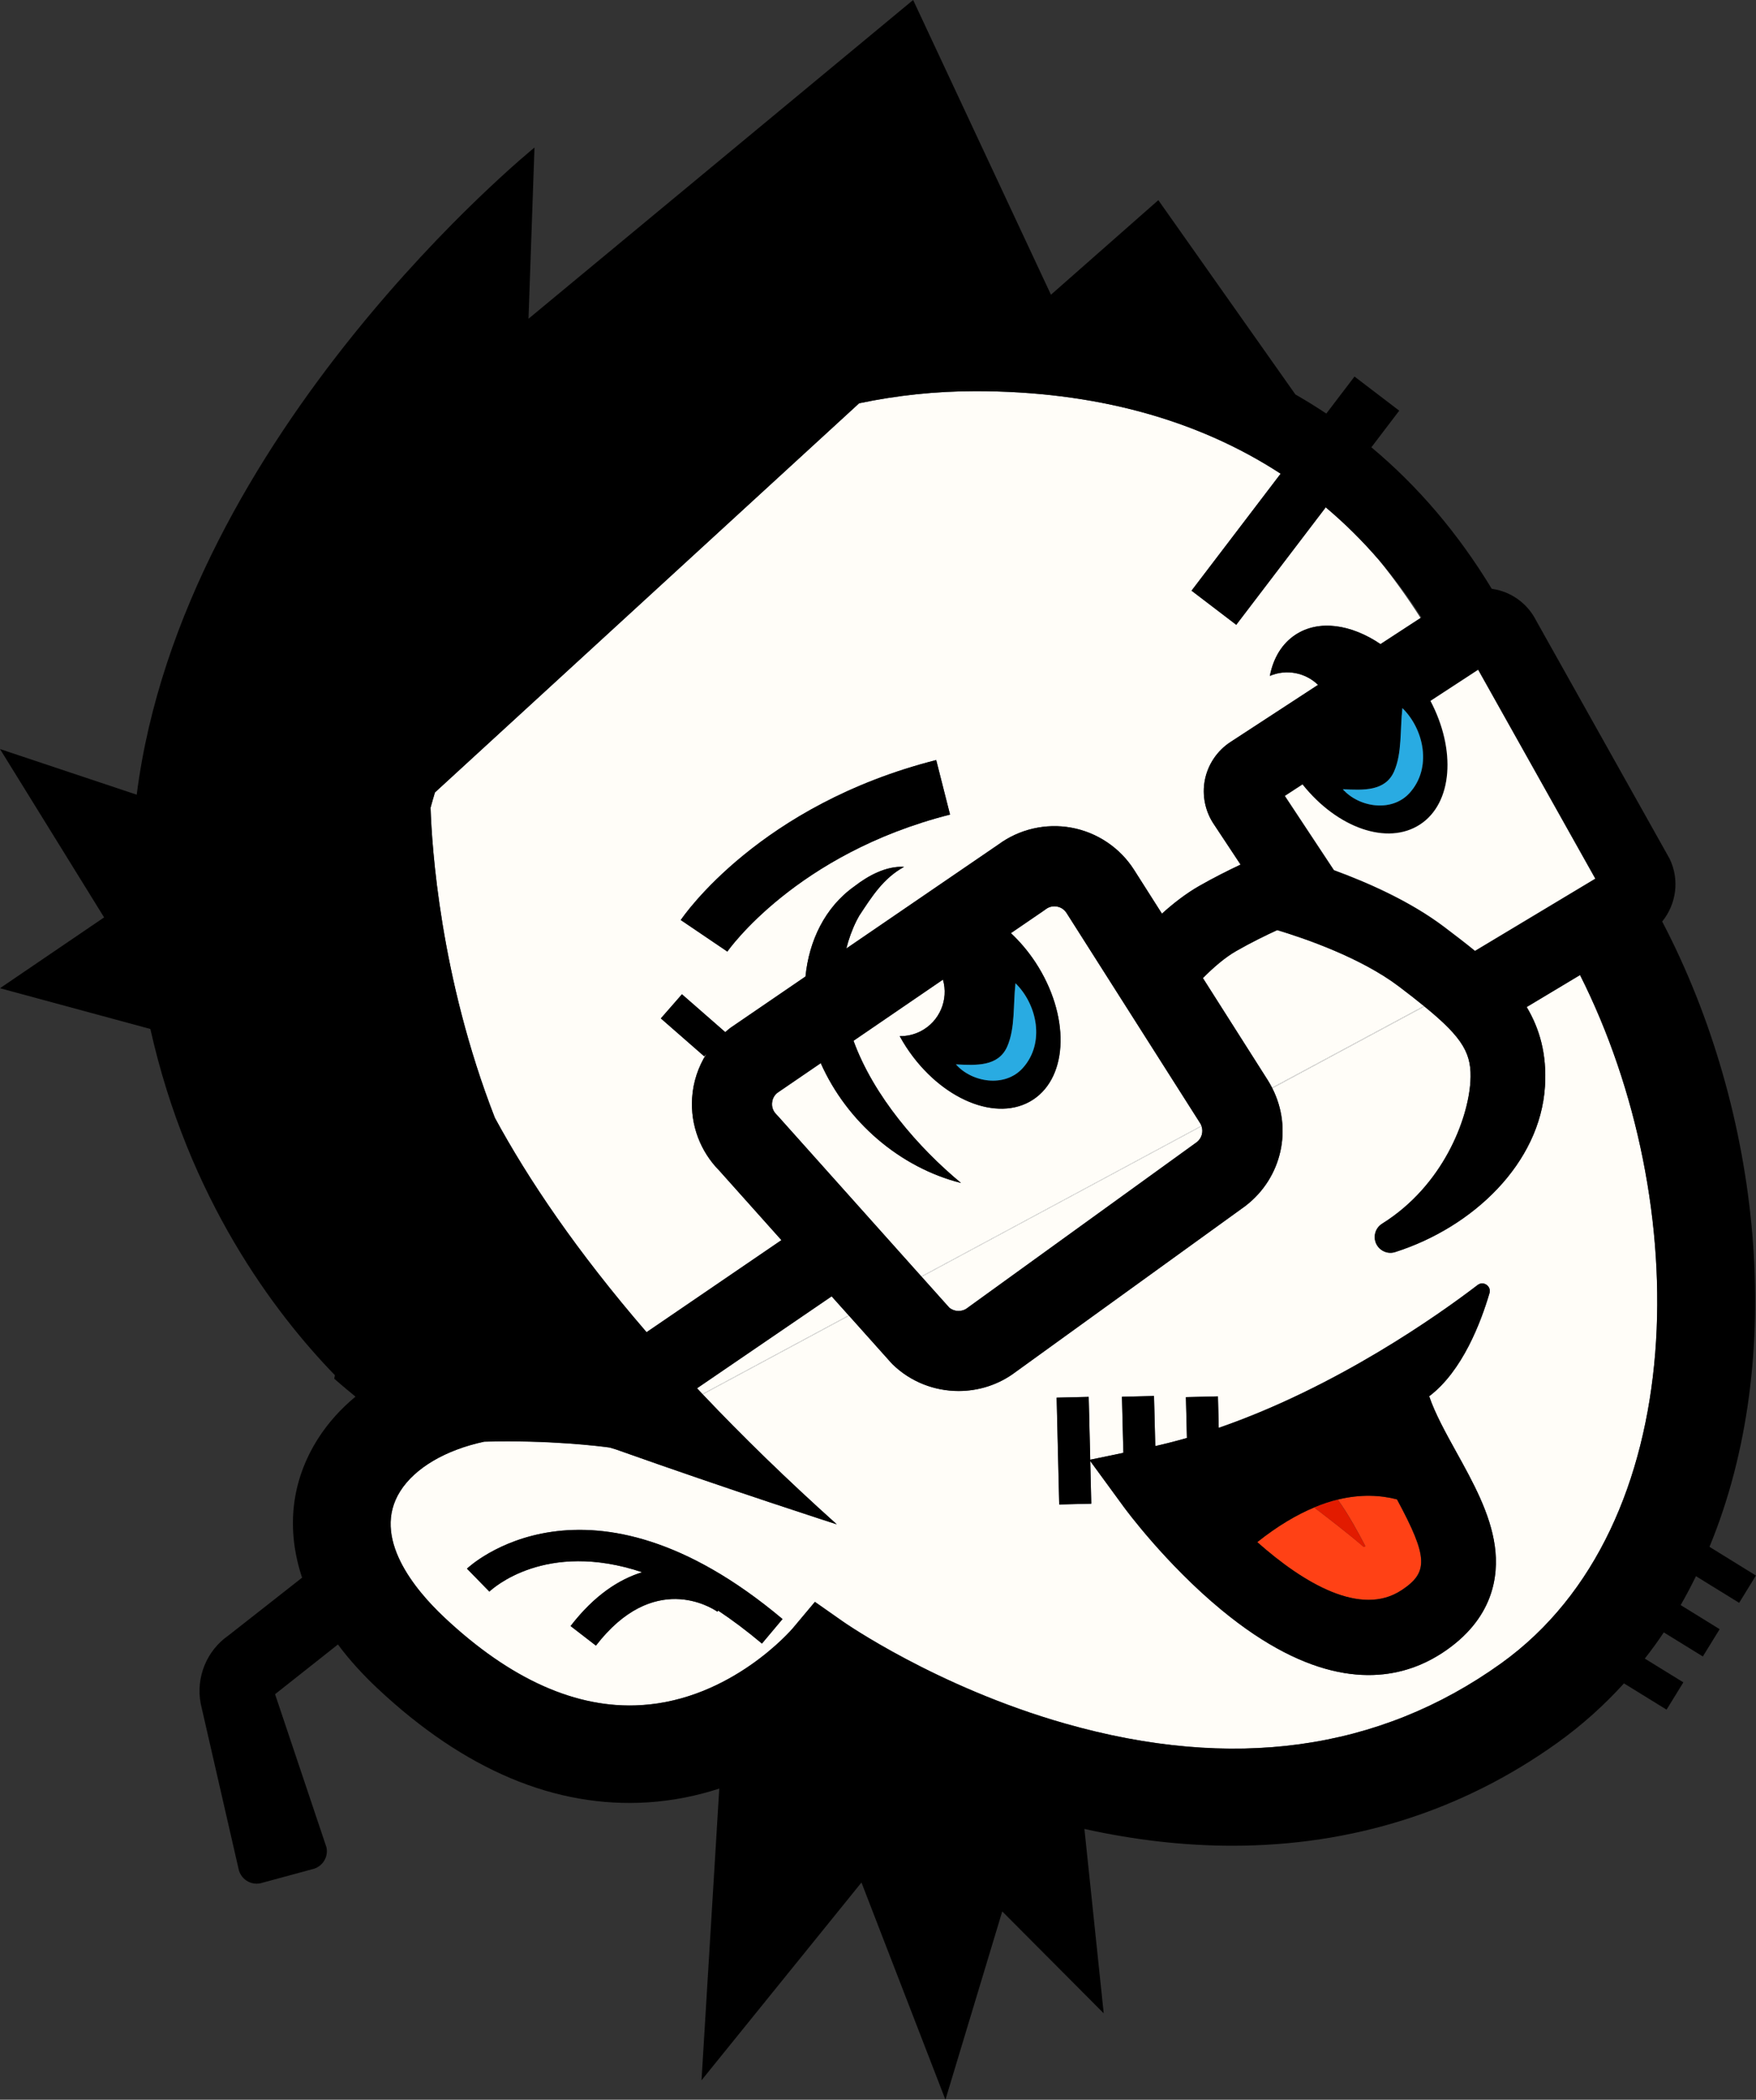 <?xml version="1.0" encoding="UTF-8"?>
<svg id="Layer_2" data-name="Layer 2" xmlns="http://www.w3.org/2000/svg" viewBox="0 0 272.92 326.15">
  <rect x="0" y="0" width="272.92" height="326.15" fill="#333333" stroke="none"/>
  <defs>
    <style>
      .cls-1 {
        fill: none;
      }

      .cls-2 {
        fill: #e21b00;
      }

      .cls-3 {
        fill: #fff;
      }

      .cls-4 {
        fill: #ff4115;
      }

      .cls-5 {
        fill: #29abe2;
      }

      .cls-6 {
        fill: #fffdf8;
      }
    </style>
  </defs>
  <g id="Layer_1-2" data-name="Layer 1">
    <g>
      <path class="cls-1" d="M220.8,95.98l.14-.09c-2.02-3.16-4.22-6.12-6.58-8.87,2.29,2.83,4.44,5.82,6.44,8.96Z"/>
      <path class="cls-6" d="M119.99,171.35c-.02.38.03,1.12.67,1.75l.29.31,22.24,24.86,43.54-23.4c-.05-.14-.12-.28-.21-.42l-20.75-32.63c-.46-.72-1.13-.94-1.49-1-.36-.06-1.07-.1-1.75.42l-.23.17-5.18,3.54c1.39,1.3,2.68,2.81,3.82,4.54,5.34,8.14,5.18,17.68-.37,21.32-5.54,3.64-14.37-.01-19.71-8.15-.37-.56-.71-1.13-1.02-1.71,1.09.02,2.2-.22,3.24-.75,2.98-1.53,4.38-4.93,3.48-8.03l-13.9,9.5c3.14,8.62,10.08,16.59,16.71,22.09-9.52-2.41-17.75-9.51-21.8-18.61l-6.76,4.62c-.65.53-.79,1.22-.81,1.59Z"/>
      <path class="cls-6" d="M109.18,216.54l22.73-12.22-2.65-2.96-20.92,14.28c.28.3.55.6.84.9Z"/>
      <path class="cls-6" d="M206.05,78.8l-13.91,18.25-6.95-5.3,13.85-18.17c-12.99-8.46-28.95-12.82-47.39-12.82-6.21,0-12.27.65-18.12,1.88l-65.93,60.45c-.24.78-.46,1.57-.68,2.37.19,5.9,1.45,26.27,9.99,48.16,5.18,9.56,12.7,20.71,23.58,33.31l20.96-14.3-9.65-10.79c-2.96-2.98-4.5-7.08-4.23-11.29.16-2.48.95-4.83,2.24-6.88l-.36.41-6.74-5.89,3.28-3.75,6.73,5.88c.23-.19.44-.39.68-.57l.23-.17,11.56-7.9c.55-5.49,2.98-10.73,7.61-14.01,2.15-1.66,4.92-3.17,7.71-3.02-3.25,1.78-5.04,4.68-6.96,7.58,0,0-.42.77-.42.77-.71,1.43-1.23,2.88-1.59,4.33l23.63-16.15c3.24-2.39,7.37-3.34,11.33-2.62,4.02.73,7.58,3.13,9.77,6.57l4.32,6.79c1.75-1.59,3.71-3.11,5.77-4.29,2.25-1.29,4.48-2.41,6.45-3.33l-4.13-6.24c-1.37-2.01-1.88-4.52-1.42-6.9.47-2.41,1.92-4.56,3.98-5.9l13.61-8.88c-1.95-1.89-4.9-2.5-7.49-1.39.53-2.73,1.86-5.01,3.99-6.4,3.63-2.38,8.66-1.62,13.21,1.46l6.23-4.06c-2-3.13-4.16-6.13-6.44-8.96-2.57-2.99-5.35-5.73-8.31-8.23ZM113.04,147.81l-7.24-4.9c.49-.73,12.35-17.91,39.7-24.85l2.15,8.47c-23.95,6.07-34.51,21.13-34.61,21.28Z"/>
      <path class="cls-3" d="M143.25,198.33l43.5-23.38s-.01-.06-.03-.08l-43.54,23.4.06.07Z"/>
      <path class="cls-3" d="M221.33,156.27l-23.61,12.69s.03.05.04.08l23.65-12.71s-.05-.04-.07-.06Z"/>
      <path class="cls-3" d="M109.25,216.6l22.73-12.21-.06-.07-22.73,12.22s.04.04.06.07Z"/>
      <g>
        <path class="cls-6" d="M197.71,168.96l23.61-12.69c-1.12-.91-2.39-1.91-3.86-3.02-5.92-4.49-14.59-7.47-18.96-8.79-1.89.87-4.14,1.98-6.37,3.25-1.76,1.01-3.58,2.59-5.18,4.2l10.07,15.84c.25.39.48.79.68,1.2Z"/>
        <path class="cls-6" d="M245.57,151.44l-8.29,4.97c2.02,3.38,3.16,7.34,2.84,12.35-.75,11.9-11.15,21.84-23.28,25.71-1.56.5-3.17-.67-3.18-2.31,0-.84.41-1.63,1.13-2.08,9.54-5.96,13.38-16.27,13.74-22.05.27-4.28-1.03-6.73-7.13-11.7l-23.65,12.71c3.17,6.25,1.52,13.87-4.14,18.24l-.16.12-35.58,25.69c-2.62,1.99-5.75,2.97-8.88,2.97-3.73,0-7.45-1.4-10.27-4.15l-.29-.31-6.46-7.22-22.73,12.21c6.06,6.4,12.96,13.13,20.81,20.17,0,0-16.15-5.18-34.33-11.64-.33-.1-.65-.2-.97-.29-1.45-.2-9.33-1.19-19.48-.91-6.03,1.29-10.76,4.07-13.05,7.68-4.57,7.19,2.32,15.37,6.83,19.61,10.28,9.65,20.58,14.26,30.6,13.64,14.11-.84,23.47-11.83,23.57-11.94l3.44-4.1,4.38,3.07c.14.1,14.53,10.14,34.47,15.82,26,7.41,48.81,4.27,67.79-9.33,29.75-21.32,30.06-71.65,12.28-106.93ZM118.42,255.3c-2.36-1.98-4.62-3.67-6.8-5.12l-.12.17c-.99-.68-9.94-6.32-18.88,5.27l-3.94-3.04c3.72-4.82,7.57-7.27,11.13-8.36-15.03-5.03-23.29,2.57-23.75,3.01l-3.48-3.56c.18-.18,18.66-17.68,49.04,7.83l-3.2,3.81ZM224.2,256.72c-1.02.67-2.15,1.3-3.4,1.83-6.87,2.93-17.13,2.92-30.94-8.46-8.68-7.15-14.96-15.68-15.22-16.04l-5.2-7.11.16,6.63-4.98.12-.4-16.59,4.98-.12.24,9.76,5.15-1.07-.22-8.71,4.98-.12.2,7.78c1.65-.37,3.3-.79,4.92-1.26l-.16-6.34,4.98-.12.12,4.89c18.33-6.34,34.12-17.51,40.24-22.19.9-.69,2.17.18,1.84,1.27-1.31,4.45-4.19,12.11-9.37,16.01.89,2.67,2.57,5.71,4.22,8.67,2.59,4.69,5.27,9.53,5.98,14.6.65,4.69-.23,11.37-8.12,16.57Z"/>
      </g>
      <path class="cls-6" d="M147.52,203.1c.8.68,1.99.72,2.83.07l.16-.12,35.54-25.67c.73-.6.99-1.57.7-2.44l-43.5,23.38,4.27,4.77Z"/>
      <path class="cls-4" d="M207.91,232.93c1.66,2.24,3.49,5.67,4.24,7.13.08.15-.11.29-.24.18-2.32-1.99-5.61-4.53-7.66-6.09-2.71,1.13-5.67,2.85-8.85,5.39,7.27,6.44,16.11,11.63,22.4,7.48,4.19-2.77,4.21-5.04-.69-14.12-2.51-.65-5.59-.85-9.21.03Z"/>
      <path d="M270.3,248.97l2.61-4.24-7.22-4.46c12.12-29.29,8.1-67.6-7.35-97.13,2.19-2.69,2.74-6.48,1.15-9.76l-20.78-37.06c-1.16-2.26-3.22-3.94-5.68-4.62-.39-.11-.78-.18-1.18-.24-5.22-8.61-11.48-15.95-18.71-21.98l4.33-5.69-6.95-5.3-4.38,5.75c-1.57-1.04-3.17-2.03-4.81-2.97l-21.3-30.18-16.69,14.69L141.92,0l-59.78,49.51.93-26.59S28.4,67.21,21.25,123.44L0,116.35l16.18,26.15L0,153.5l23.37,6.33c5.9,26.33,19.22,44.03,28.68,53.78l-.1.55s1.37,1.2,3.3,2.78c-2.29,1.9-4.27,4.08-5.83,6.54-4.21,6.62-4.96,14.09-2.47,21.58l-11.42,8.96c-3.41,2.36-5.11,6.51-4.34,10.59l5.89,25.7c.33,1.55,1.85,2.55,3.4,2.22l8.04-2.18c1.55-.33,2.55-1.85,2.22-3.4l-7.99-23.79,9.77-7.72c1.73,2.32,3.78,4.6,6.14,6.81,13.5,12.67,27.64,18.63,42.05,17.71,3.99-.26,7.7-1.04,11.08-2.14l-2.76,45.31,24.86-30.72,13.05,33.74,8.83-29.25,15.77,15.83-3-28.64c7.86,1.74,15.54,2.61,22.99,2.61,18.58,0,35.71-5.38,50.55-16.01,3.82-2.74,7.25-5.83,10.32-9.21l6.62,4.08,2.61-4.24-5.99-3.69c1.03-1.32,2.02-2.67,2.95-4.07l6.07,3.74,2.61-4.24-6.06-3.74c.84-1.46,1.63-2.96,2.38-4.49l6.68,4.12ZM127.56,165.14c4.04,9.09,12.27,16.2,21.8,18.61-6.63-5.5-13.56-13.46-16.71-22.09l13.9-9.5c.9,3.1-.5,6.51-3.48,8.03-1.04.53-2.15.77-3.24.75.32.57.65,1.15,1.02,1.71,5.34,8.14,14.16,11.79,19.71,8.15,5.54-3.64,5.71-13.18.37-21.32-1.14-1.73-2.43-3.24-3.82-4.54l5.18-3.54.23-.17c.68-.51,1.39-.48,1.75-.42.36.07,1.04.28,1.49,1l20.75,32.63c.09.13.15.27.21.42.01.03.02.06.03.08.29.87.03,1.83-.7,2.44l-35.54,25.67-.16.12c-.84.65-2.03.61-2.83-.07l-4.27-4.77-.06-.07-22.24-24.86-.29-.31c-.64-.63-.7-1.37-.67-1.75.02-.37.16-1.06.81-1.59l6.76-4.62ZM156.54,162.57c1.26-2.86.91-6.43,1.29-9.84,3.38,3.31,4.62,9.28,1.14,13.16-2.8,3.11-7.94,2.24-10.4-.56,3.21.17,6.59.33,7.97-2.76ZM131.91,204.32l.06.07,6.46,7.22.29.31c2.82,2.75,6.54,4.15,10.27,4.15,3.12,0,6.26-.98,8.88-2.97l35.58-25.69.16-.12c5.66-4.37,7.31-11.99,4.14-18.24-.01-.03-.03-.05-.04-.08-.21-.4-.43-.8-.68-1.2l-10.07-15.84c1.6-1.61,3.42-3.2,5.18-4.2,2.23-1.28,4.47-2.38,6.37-3.25,4.37,1.31,13.04,4.3,18.96,8.79,1.47,1.11,2.74,2.1,3.86,3.02.02.02.05.04.07.06,6.1,4.97,7.4,7.42,7.13,11.7-.37,5.79-4.2,16.1-13.74,22.05-.71.45-1.14,1.24-1.13,2.08.02,1.64,1.62,2.81,3.18,2.31,12.13-3.86,22.53-13.8,23.28-25.71.32-5.01-.83-8.97-2.84-12.35l8.29-4.97c17.78,35.28,17.47,85.61-12.28,106.93-18.98,13.6-41.78,16.74-67.79,9.33-19.93-5.68-34.33-15.72-34.47-15.82l-4.38-3.07-3.44,4.1c-.09.11-9.46,11.09-23.57,11.94-10.02.62-20.32-3.99-30.6-13.64-4.51-4.24-11.4-12.42-6.83-19.61,2.29-3.6,7.02-6.39,13.05-7.68,10.15-.28,18.03.71,19.48.91.32.09.65.19.97.29,18.18,6.46,34.33,11.64,34.33,11.64-7.85-7.04-14.74-13.77-20.81-20.17-.02-.02-.04-.04-.06-.07-.29-.3-.56-.6-.84-.9l20.92-14.28,2.65,2.96ZM219.11,123.15c-2.8,3.11-7.94,2.24-10.4-.56,3.21.17,6.59.33,7.97-2.76,1.26-2.86.91-6.43,1.29-9.84,3.38,3.31,4.62,9.28,1.14,13.16ZM202.42,121.85c5.38,6.75,13.21,9.54,18.28,6.21,5.07-3.32,5.62-11.58,1.61-19.19l7.4-4.83,18.2,32.44-18.68,11.21c-1.53-1.25-3.13-2.47-4.76-3.7-5.27-3.99-11.92-6.92-17.18-8.84l-7.62-11.52,2.73-1.78ZM220.93,95.9l-.14.09-6.23,4.06c-4.54-3.08-9.58-3.84-13.21-1.46-2.13,1.4-3.46,3.67-3.99,6.4,2.6-1.11,5.55-.5,7.49,1.39l-13.61,8.88c-2.06,1.34-3.51,3.49-3.98,5.9-.47,2.38.05,4.89,1.42,6.9l4.13,6.24c-1.96.93-4.2,2.05-6.45,3.33-2.06,1.18-4.02,2.71-5.77,4.29l-4.32-6.79c-2.19-3.45-5.75-5.84-9.77-6.57-3.96-.72-8.09.23-11.33,2.62l-23.63,16.15c.36-1.45.88-2.9,1.59-4.33,0,0,.42-.77.42-.77,1.92-2.9,3.71-5.8,6.96-7.58-2.79-.15-5.56,1.35-7.71,3.02-4.63,3.28-7.07,8.52-7.61,14.01l-11.56,7.9-.23.17c-.24.18-.45.38-.68.57l-6.73-5.88-3.28,3.75,6.74,5.89.36-.41c-1.29,2.05-2.09,4.4-2.24,6.88-.27,4.2,1.27,8.3,4.23,11.29l9.65,10.79-20.96,14.3c-10.88-12.6-18.4-23.76-23.58-33.31-8.54-21.9-9.8-42.26-9.99-48.16.22-.79.44-1.58.68-2.37l65.93-60.45c5.85-1.23,11.91-1.88,18.12-1.88,18.44,0,34.39,4.36,47.39,12.82l-13.85,18.17,6.95,5.3,13.91-18.25c2.96,2.49,5.73,5.23,8.31,8.23,2.36,2.75,4.56,5.71,6.58,8.87Z"/>
      <path d="M169.61,233.57l-.16-6.63,5.2,7.11c.26.36,6.54,8.89,15.22,16.04,13.81,11.38,24.08,11.39,30.94,8.46,1.24-.53,2.37-1.16,3.4-1.83,7.89-5.2,8.77-11.88,8.12-16.57-.7-5.07-3.38-9.91-5.98-14.6-1.64-2.97-3.32-6.01-4.22-8.67,5.18-3.9,8.06-11.56,9.37-16.01.32-1.09-.94-1.96-1.84-1.27-6.12,4.68-21.91,15.85-40.24,22.19l-.12-4.89-4.98.12.16,6.34c-1.63.47-3.27.89-4.92,1.26l-.2-7.78-4.98.12.22,8.71-5.15,1.07-.24-9.76-4.98.12.4,16.59,4.98-.12ZM217.81,247.02c-6.29,4.15-15.13-1.04-22.4-7.48,3.18-2.53,6.14-4.26,8.85-5.39,1.27-.53,2.49-.94,3.66-1.22,3.62-.88,6.7-.68,9.21-.03,4.9,9.08,4.88,11.35.69,14.12Z"/>
      <path class="cls-2" d="M212.15,240.07c-.75-1.46-2.58-4.89-4.24-7.13-1.16.28-2.39.69-3.66,1.22,2.05,1.56,5.34,4.11,7.66,6.09.13.11.31-.03.24-.18Z"/>
      <path class="cls-6" d="M207.31,135.15c5.25,1.92,11.91,4.85,17.18,8.84,1.62,1.23,3.23,2.45,4.76,3.7l18.68-11.21-18.2-32.44-7.4,4.83c4.01,7.61,3.45,15.87-1.61,19.19-5.08,3.33-12.9.54-18.28-6.21l-2.73,1.78,7.62,11.52Z"/>
      <path d="M72.58,243.66l3.48,3.56c.46-.44,8.72-8.03,23.75-3.01-3.56,1.09-7.41,3.54-11.13,8.36l3.94,3.04c8.93-11.59,17.89-5.95,18.88-5.27l.12-.17c2.18,1.45,4.44,3.14,6.8,5.12l3.2-3.81c-30.38-25.51-48.85-8.01-49.04-7.83Z"/>
      <path d="M105.81,142.91l7.24,4.9c.1-.15,10.66-15.21,34.61-21.28l-2.15-8.47c-27.35,6.93-39.21,24.12-39.7,24.85Z"/>
      <path class="cls-5" d="M148.57,165.33c2.47,2.8,7.61,3.67,10.4.56,3.48-3.87,2.24-9.84-1.14-13.16-.38,3.41-.03,6.97-1.29,9.84-1.37,3.09-4.75,2.93-7.97,2.76Z"/>
      <path class="cls-5" d="M216.67,119.83c-1.37,3.09-4.75,2.93-7.97,2.76,2.47,2.8,7.61,3.67,10.4.56,3.48-3.87,2.24-9.84-1.14-13.16-.38,3.41-.03,6.97-1.29,9.84Z"/>
    </g>
  </g>
</svg>
